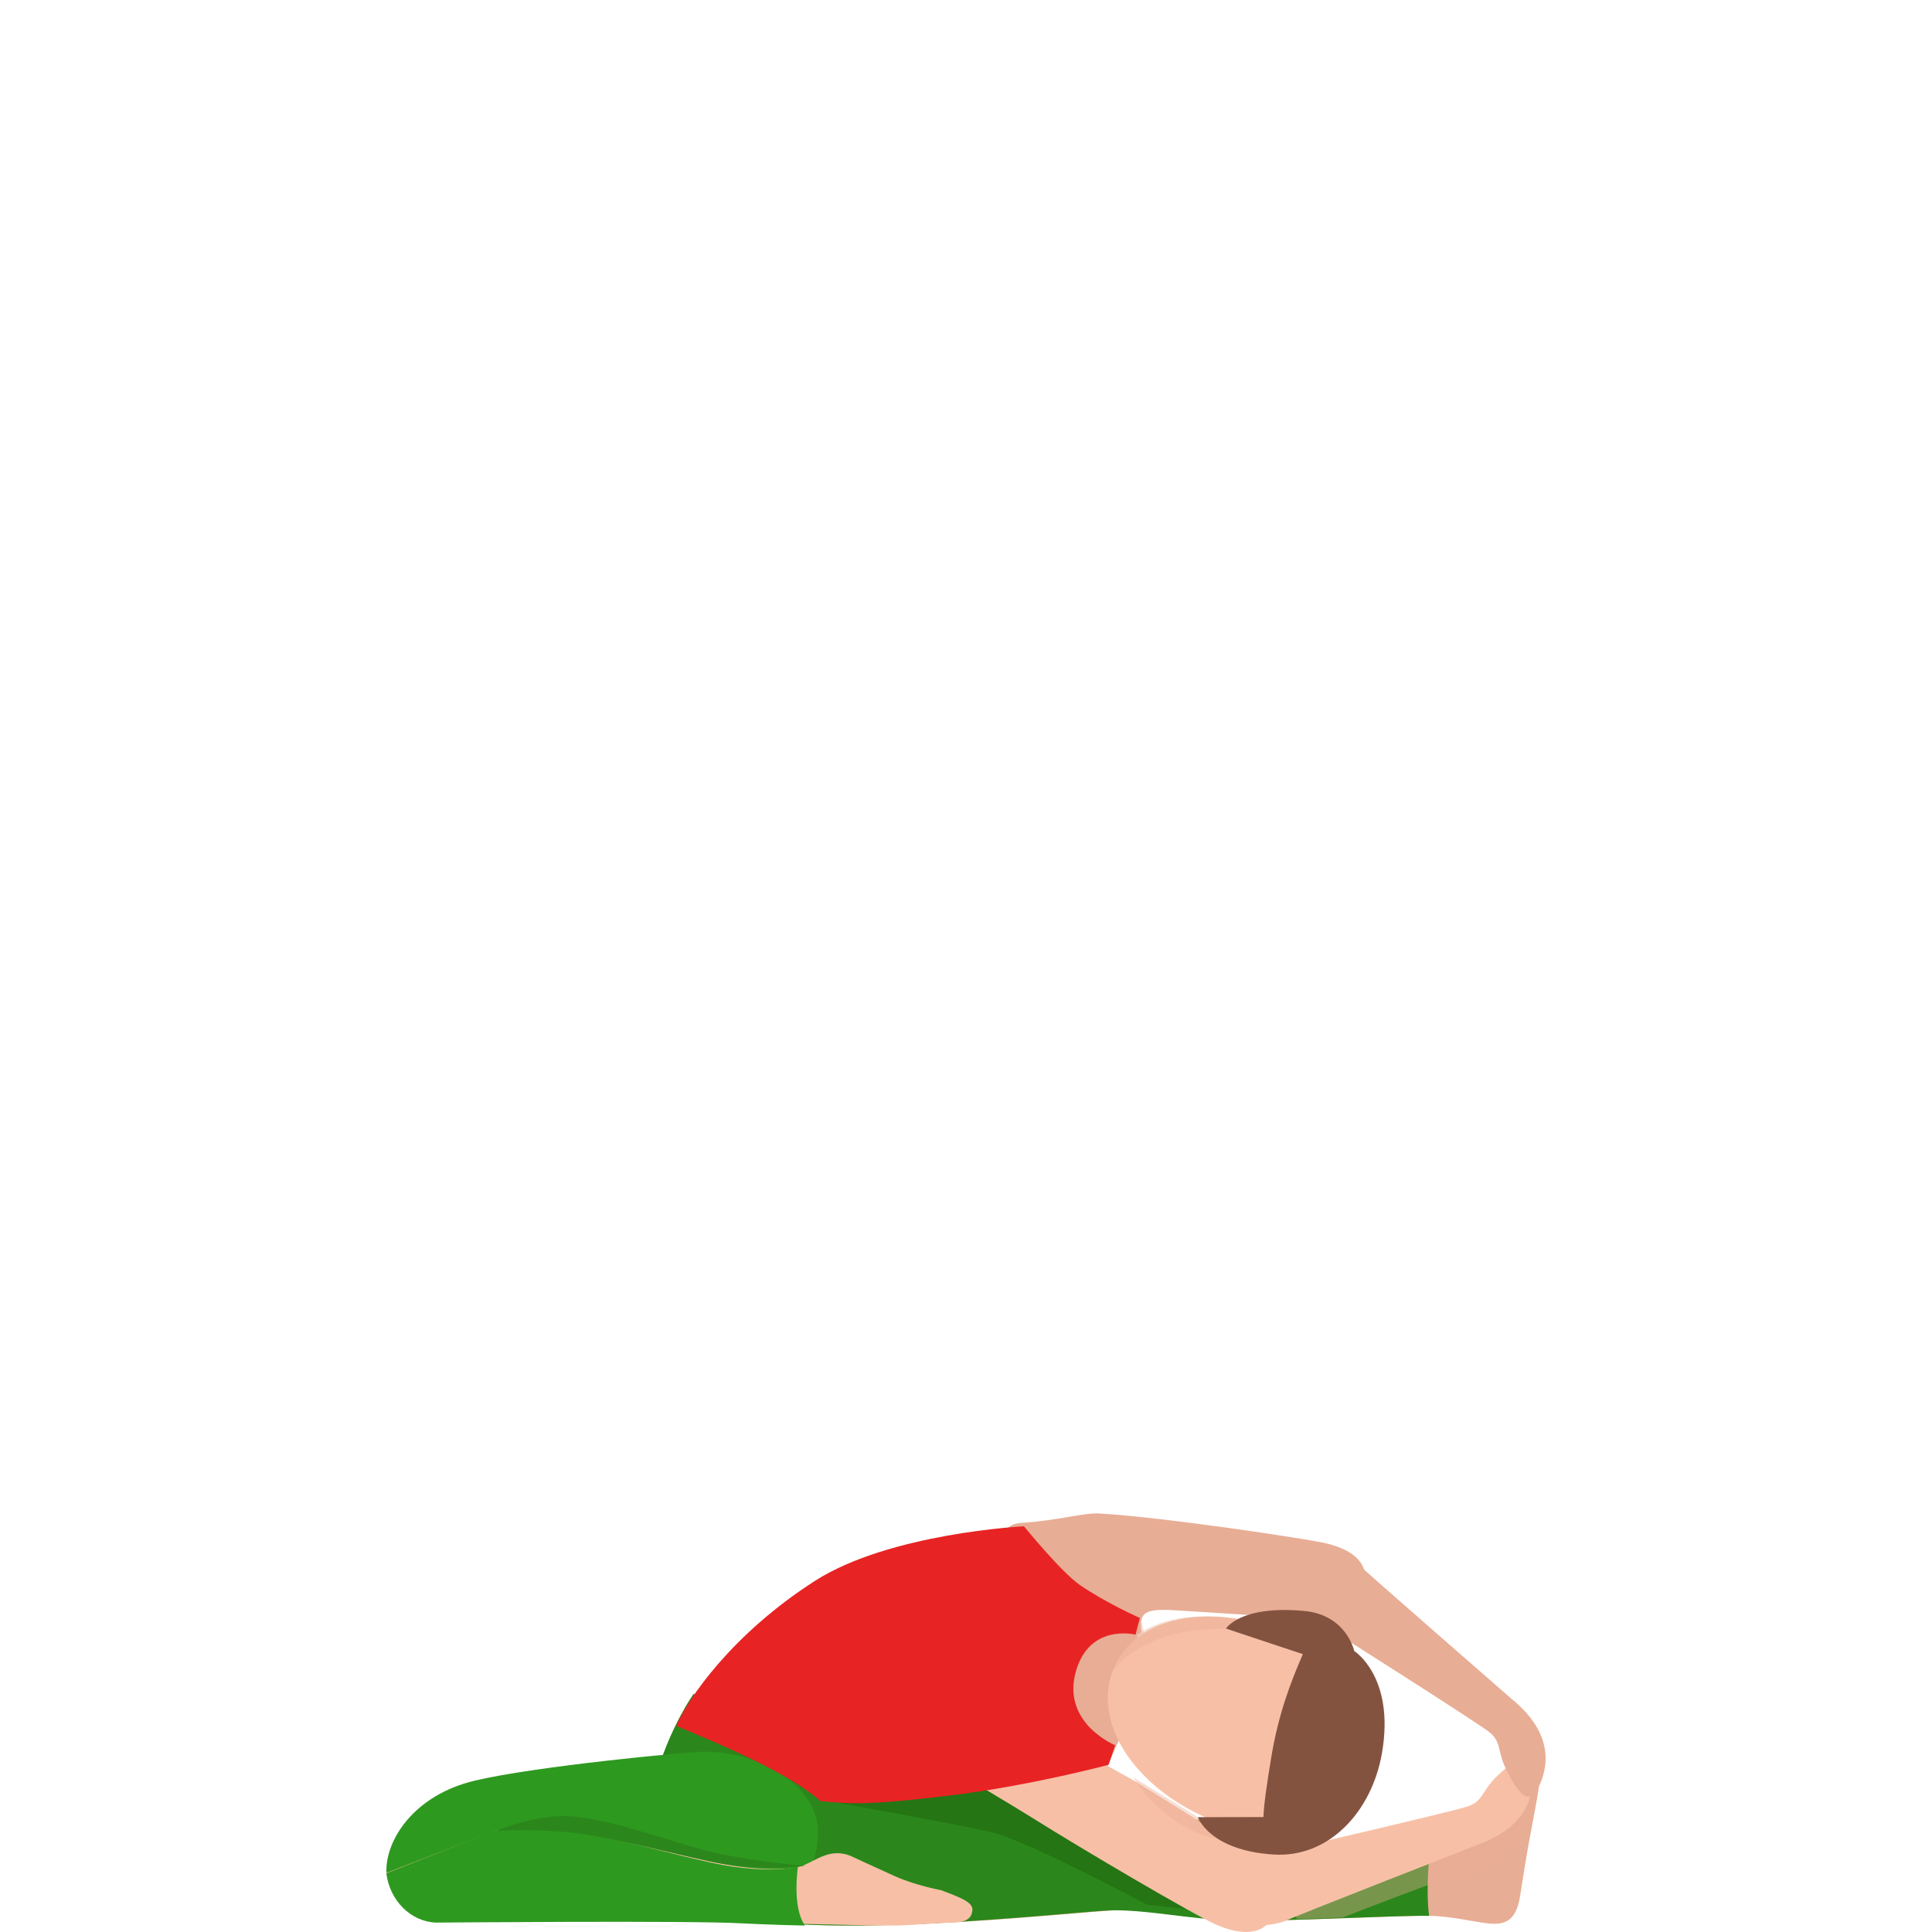 <svg width="300" height="300" viewBox="0 0 300 300" fill="none" xmlns="http://www.w3.org/2000/svg">
<path d="M129.727 277.456C138.368 271.74 148.707 274.043 159.594 278.567C161.699 279.445 163.156 283.222 164.882 282.99C168.015 282.576 170.959 276.881 172.606 272.841C174.252 268.802 176.198 265.389 176.198 265.389C176.198 265.389 182.575 242.86 159.364 238.235C149.884 236.346 131.922 246.334 120.945 250.898C111.405 254.887 121.085 283.172 129.727 277.456Z" fill="#E8AD95"/>
<path d="M205.377 239.531C201.709 238.775 180.911 235.631 170.774 235.012C168.265 234.865 164.356 236.112 158.562 236.476C152.768 236.839 157.816 244.827 163.671 249.769C168.961 254.23 177.435 254.751 177.234 253.228C176.81 250.025 178.261 249.789 183.007 250.074C191.895 250.614 200.43 251.282 202.546 251.096C206.848 250.732 211.907 248.227 211.998 245.112C212.098 241.988 209.045 240.288 205.377 239.531Z" fill="#E8AD95"/>
<path opacity="0.4" d="M173.258 271C173.258 270.99 173.269 270.97 173.279 270.96C175.002 266.893 177.039 263.457 177.039 263.457C177.039 263.457 179.023 258.862 177.289 252C174.355 252.325 170.72 255.487 169.676 258.354C167.932 263.101 169.718 267.757 173.258 271Z" fill="#E8AD95"/>
<path d="M234.74 276.527C233.684 277.928 232.16 280.081 230.466 282.336C228.773 284.59 227.109 287.515 225.196 287.729C220.722 288.246 193.623 284.133 187.316 282.783C182.623 281.777 177.333 281.727 171.943 281.3C166.543 280.873 147.553 277.146 137.122 275.552C135.538 275.308 134.063 274.648 133.137 273.094C132.21 271.541 98.993 289.597 110.371 295.985C121.749 302.373 168.446 296.625 173.687 296.625C179.166 296.625 185.154 297.976 192.118 298.23C198.266 298.453 219.308 297.295 222.715 297.508C226.282 297.732 228.723 298.412 231.094 298.666C233.395 298.91 235.358 298.544 236.016 294.553C236.374 292.38 236.862 289.09 237.321 286.581C238.108 282.214 238.845 278.751 238.985 277.146C239.224 274.374 236.594 274.049 234.74 276.527Z" fill="#E8AD95"/>
<path d="M222 287.724C213.69 287.257 192.244 283.975 186.711 282.786C182.006 281.781 176.702 281.73 171.298 281.303C165.885 280.876 146.847 277.148 136.389 275.553C134.8 275.309 133.322 274.649 132.393 273.094C131.844 272.18 120.067 278.072 112.806 284.371L109 295.628C109.18 295.75 109.37 295.872 109.569 295.984C120.976 302.374 167.792 296.624 173.046 296.624C178.54 296.624 184.543 297.975 191.525 298.229C197.528 298.443 217.715 297.356 221.9 297.498C221.49 294.237 221.75 290.223 222 287.724Z" fill="#2B871B"/>
<path d="M107.72 263C107.72 263 103.214 269.246 101.113 278.663C99.013 288.081 126.81 285.026 125.982 282.011C125.163 278.996 124.079 276.216 124.079 276.216L107.72 263Z" fill="#2B871B"/>
<path d="M126.988 283.962C127.317 292.273 120.651 297.95 117.821 297.95C114.992 297.95 88.358 298 85.737 298C77.028 298 60 297.012 60 290.397C60 285.628 64.284 278.734 73.75 276.49C83.216 274.245 106.94 272 109.372 272C118.09 272 126.729 277.358 126.988 283.962Z" fill="#2E991F"/>
<path d="M76.912 284.255C76.912 284.255 83.728 283.456 90.985 284.685C98.573 285.966 106.352 288.352 112.876 289.551C116.931 290.298 122.411 290.534 124.589 289.714C126.777 288.895 128.805 286.949 131.977 288.137C131.977 288.137 135.791 289.909 138.952 291.333C142.104 292.756 146.109 293.504 146.109 293.504C149.28 294.692 151.178 295.409 150.987 296.71C150.856 297.632 150.365 298.451 148.196 298.523C144.382 298.646 142.536 298.881 139.775 298.984C136.533 299.107 115.736 298.492 115.736 298.492C107.747 298.041 67.849 298.39 67.849 298.39C63.854 298.277 60.522 295.02 60 290.821L76.912 284.255Z" fill="#F7C0A6"/>
<path d="M125 299C119.796 298.898 115.148 298.654 115.148 298.654C107.243 298.195 67.766 298.541 67.766 298.541C63.813 298.429 60.516 295.139 60 290.89L76.734 284.258C76.734 284.258 83.477 283.453 90.658 284.686C98.166 285.98 105.862 288.394 112.318 289.607C116.33 290.361 121.752 290.595 123.907 289.77C123.917 289.78 122.924 296.127 125 299Z" fill="#2E991F"/>
<path opacity="0.4" d="M226.123 291.096C236.371 287.41 238 279 238 279L230.592 281.902C230.522 281.993 230.452 282.085 230.382 282.187C228.683 284.447 227.013 287.38 225.093 287.594C223.874 287.736 220.955 287.533 217.236 287.136L199 294.273L201.44 298C203.699 297.929 206.098 297.847 208.458 297.756C213.217 295.913 220.155 293.245 226.123 291.096Z" fill="#E8AD95"/>
<path d="M77 284.307C77 284.307 81.93 282.12 87.225 282.003C92.519 281.887 100.864 284.803 107.815 286.864C114.766 288.924 125 289.731 125 289.731C125 289.731 118.928 290.509 112.24 289.42C107.047 288.574 94.175 284.929 87.487 284.443C80.799 283.957 77 284.307 77 284.307Z" fill="#2B871B"/>
<path d="M188.246 296.561C187.055 293.368 190.477 284.733 192.401 285.863C195.129 287.47 197.39 287.727 198.986 287.42C200.583 287.103 225.249 281.343 227.807 280.53C230.297 279.737 230.059 278.16 232.29 275.969C234.462 273.828 236.128 272.608 237.08 273.114C238.023 273.619 238.271 276.574 237.685 278.775C236.485 283.345 232.27 285.417 229.474 286.448C229.474 286.448 201.466 297.394 199.492 298.306C197.509 299.208 189.426 299.743 188.246 296.561Z" fill="#F7C0A6"/>
<path d="M142.227 276L128 279.565C128 279.565 147.327 283.003 153.853 284.477C158.05 285.419 170.129 291.549 178.211 295.802C181.805 296.106 185.641 296.696 189.817 297L193 294.554L171.836 280.754C166.725 280.263 152.619 277.68 142.227 276Z" fill="#257514"/>
<path d="M188.827 298.85C185.43 297.356 168.469 287.414 159.944 282.055C157.832 280.722 147.903 274.798 143.301 272.042C140.881 270.599 153.609 266.834 161.219 266.087C168.101 265.411 170.58 268.863 169.525 270.024C167.304 272.456 172.981 274.535 176.975 277.038C184.454 281.732 191.725 286.133 193.328 287.515C196.585 290.321 199.194 295.348 197.432 298.012C195.689 300.687 192.233 300.344 188.827 298.85Z" fill="#F7C0A6"/>
<path d="M166.993 259.793C169.024 251.97 176.323 253.829 176.323 253.829L177 251.234C177 251.234 171.683 248.888 167.65 246.095C164.793 244.117 158.998 237 158.998 237C158.998 237 138.177 238.044 126.577 245.459C113.633 253.739 106.742 263.888 105 267.993C110.974 270.478 122.425 275.2 127.404 279.673C132.442 280.18 135.538 280.25 147.816 278.759C160.093 277.268 172.131 274.037 172.131 274.037L173.167 271.005C173.167 271.015 164.962 267.626 166.993 259.793Z" fill="#E82323"/>
<path d="M200.936 241.059C198.71 243.683 198.206 251.656 200.473 251.656C202.74 251.656 204.442 251.756 205.863 252.595C207.283 253.433 228.934 267.203 231.101 268.84C233.216 270.427 232.451 271.844 233.841 274.668C235.191 277.422 236.37 279.158 237.458 278.989C238.536 278.819 239.775 276.105 239.967 273.829C240.37 269.089 237.045 265.707 234.707 263.791C234.707 263.791 212.442 244.392 210.86 242.855C209.278 241.328 203.153 238.434 200.936 241.059Z" fill="#E8AD95"/>
<path opacity="0.4" d="M192 286C189.162 284.066 183.178 280.449 177.045 276.621C176.707 276.411 176.348 276.2 176 276C176.737 277.242 182.073 285.469 192 286Z" fill="#E8AD95"/>
<path d="M185.073 281.179C175.257 275.998 169.507 266.612 173.055 258.786C176.612 250.96 187.445 249.154 197.938 252.826C207.644 256.221 212.727 265.27 208.501 274.576C203.678 285.205 194.151 285.975 185.073 281.179Z" fill="#F7C0A6"/>
<path opacity="0.4" d="M197.038 252.814C186.664 249.167 175.966 250.956 172.463 258.752C172.276 259.164 172.128 259.587 172 260C172.374 259.764 172.827 259.361 173.378 258.761C180.671 250.907 194.282 252.853 200 254.121C199.065 253.63 198.091 253.178 197.038 252.814Z" fill="#E8AD95"/>
<path d="M214.6 272.178C216.627 260.347 210.286 256.367 210.286 256.367C210.286 256.367 209.098 250.756 202.507 250.146C192.561 249.236 190.364 252.886 190.364 252.886L202.307 256.857C200.27 261.527 198.483 266.388 197.424 272.729C196.695 277.089 196.236 280.39 196.186 282.15L186 282.17C186 282.17 187.788 287.34 197.754 287.971C206.372 288.521 213.032 281.3 214.6 272.178Z" fill="#845340"/>
</svg>
